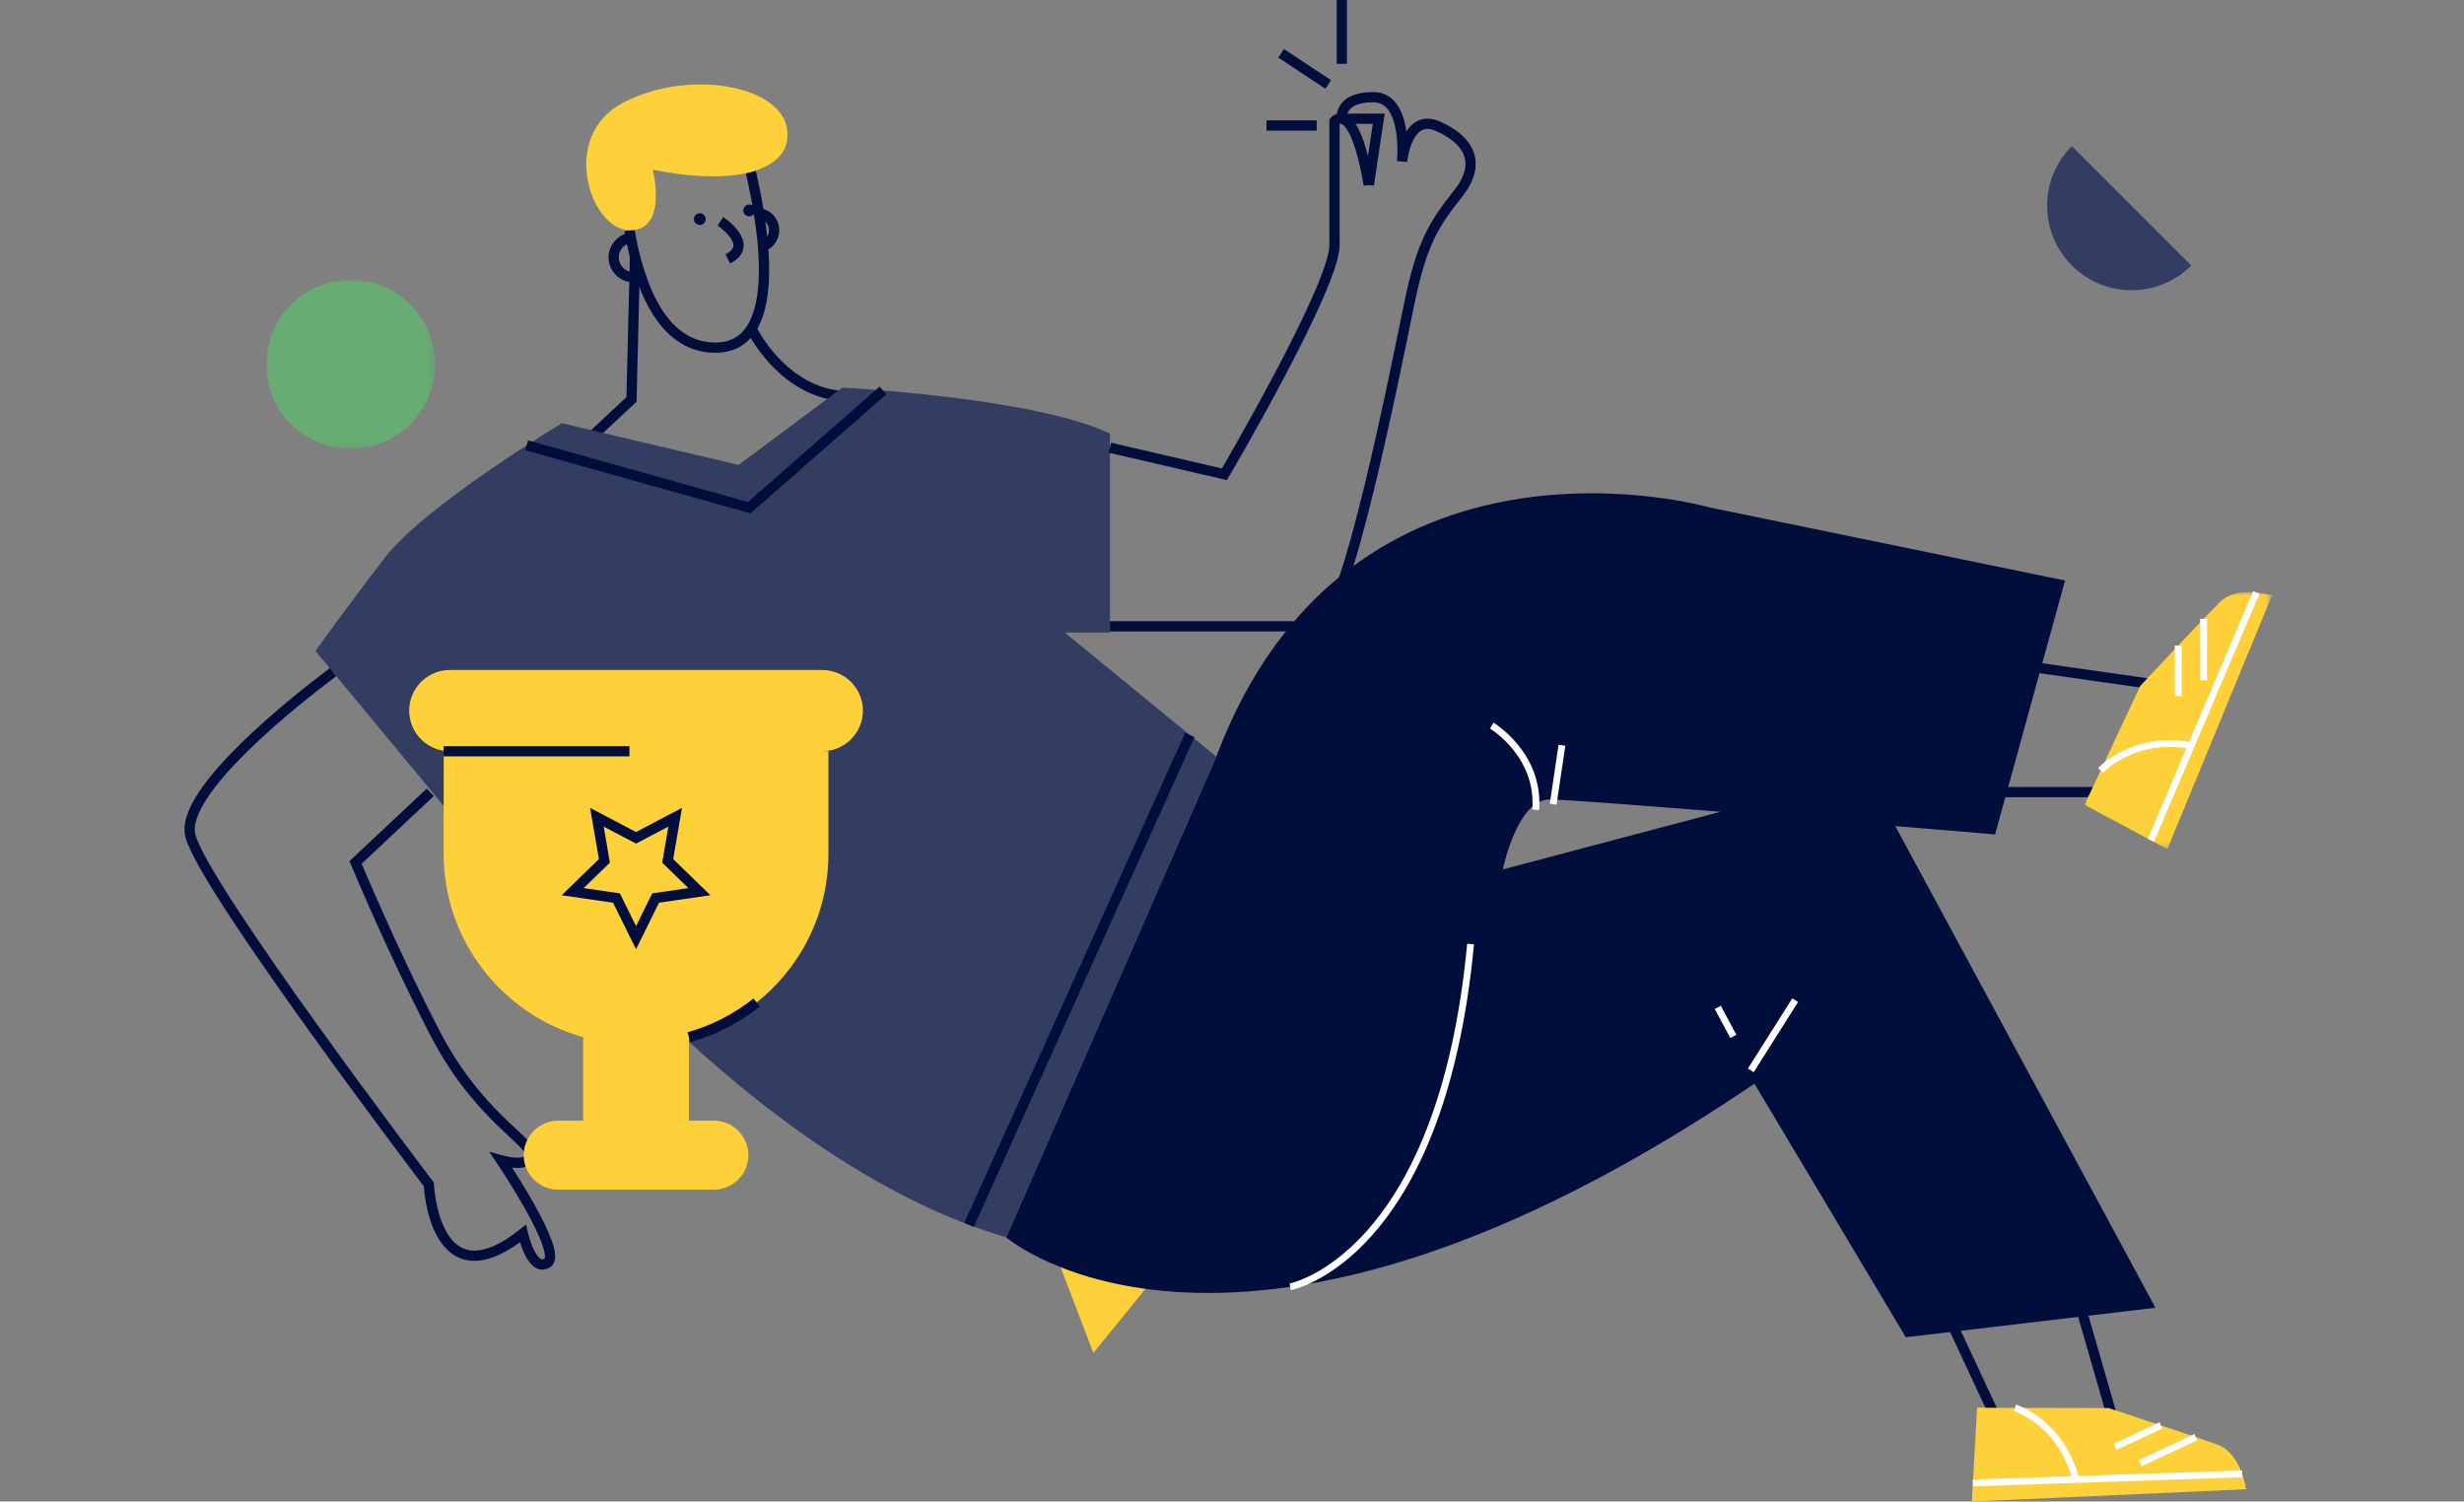 <?xml version="1.0" encoding="UTF-8"?>
<svg width="361px" height="220px" viewBox="0 0 361 220" version="1.1" xmlns="http://www.w3.org/2000/svg" xmlns:xlink="http://www.w3.org/1999/xlink">
    <rect x="0" y="0" width="361" height="220" fill="#808080" stroke="none"/>
    <title>visual</title>
    <defs>
        <polygon id="path-1" points="0 0 24.743 0 24.743 24.742 0 24.742"></polygon>
        <polygon id="path-3" points="-5.68434189e-14 0 27.483 0 27.483 37.659 -5.68434189e-14 37.659"></polygon>
    </defs>
    <g id="bet4fun-Desk-HP" stroke="none" stroke-width="1" fill="none" fill-rule="evenodd">
        <g id="1440-bet4fun_hp-no-logged" transform="translate(-149, -498)">
            <g id="hero" transform="translate(0, 80)">
                <g id="slider-1" transform="translate(149, 217)">
                    <g id="visual" transform="translate(0, 201)">
                        <rect id="Rectangle" x="0" y="0" width="361" height="220"></rect>
                        <g id="shapes" transform="translate(39, 21.404)">
                            <g id="Group-39" transform="translate(0, 19.605)">
                                <mask id="mask-2" fill="white">
                                    <use xlink:href="#path-1"></use>
                                </mask>
                                <g id="Clip-38"></g>
                                <path d="M24.743,12.371 C24.743,5.538 19.204,0 12.372,0 C5.539,0 -0,5.538 -0,12.371 C-0,19.204 5.539,24.742 12.372,24.742 C19.204,24.742 24.743,19.204 24.743,12.371" id="Fill-37" fill="#67AD73" mask="url(#mask-2)"></path>
                            </g>
                            <path d="M264.548,0 C259.717,4.831 259.717,12.664 264.548,17.496 C269.379,22.327 277.212,22.327 282.044,17.496 L264.548,0 Z" id="Fill-40" fill="#333D62"></path>
                            <polygon id="Fill-42" fill="#FED039" points="131.579 164.037 115.31 161.436 121.192 176.826"></polygon>
                        </g>
                        <g id="Group-95" transform="translate(27.785, 0)">
                            <polyline id="Stroke-1" stroke="#010D3B" stroke-width="1.5" points="65.248 37.576 64.737 58.529 57.759 65.025"></polyline>
                            <g id="Group-94">
                                <path d="M82.305,48.141 C82.305,48.141 86.794,57.566 95.944,58.048" id="Stroke-2" stroke="#010D3B" stroke-width="1.5"></path>
                                <path d="M199.226,117.133 C201.125,117.133 211.966,117.954 224.284,118.939 L192.393,127.382 C192.393,127.382 194.481,117.133 199.226,117.133 L199.226,117.133 Z M249.892,121.033 C258.392,121.739 264.516,122.257 264.516,122.257 L274.765,85.058 L222.561,74.318 C222.561,74.318 169.867,59.266 150.412,110.862 L119.63,181.289 C119.63,181.289 153.225,210.328 229.258,158.775 L251.435,195.927 L288.011,191.607 L249.892,121.033 Z" id="Fill-4" fill="#010D3B"></path>
                                <path d="M72.584,152.112 C85.876,164.345 102.222,176.149 119.631,181.289 L150.412,110.862 L128.216,92.681 L134.828,92.681 L134.828,63.523 C123.73,58.215 95.631,56.789 95.631,56.789 L80.42,68.12 L54.54,62.009 C54.54,62.009 34.525,74.021 28.619,81.686 C22.714,89.35 18.441,95.382 18.441,95.382 L37.214,118.069" id="Fill-6" fill="#333D62"></path>
                                <line x1="289.28" y1="100.48" x2="265.409" y2="97.073" id="Stroke-8" stroke="#010D3B" stroke-width="1.5"></line>
                                <line x1="263.163" y1="116.055" x2="280.856" y2="116.055" id="Stroke-10" stroke="#010D3B" stroke-width="1.5"></line>
                                <g id="Group-14" transform="translate(277.601, 86.752)">
                                    <mask id="mask-4" fill="white">
                                        <use xlink:href="#path-3"></use>
                                    </mask>
                                    <g id="Clip-13"></g>
                                    <path d="M0.892,29.303 L-5.68434189e-14,31.15 L12.15,37.659 L27.483,0.481 C27.483,0.481 22.42,-1.11 19.817,1.494 C17.213,4.098 8.192,13.728 8.192,13.728" id="Fill-12" fill="#FED039" mask="url(#mask-4)"></path>
                                </g>
                                <line x1="302.789" y1="86.803" x2="287.342" y2="123.121" id="Stroke-15" stroke="#FFFFFF"></line>
                                <path d="M279.981,112.879 C279.981,112.879 284.741,107.654 293.249,109.234" id="Stroke-17" stroke="#FFFFFF"></path>
                                <line x1="291.342" y1="94.584" x2="291.342" y2="101.988" id="Stroke-19" stroke="#FFFFFF"></line>
                                <line x1="295.066" y1="90.667" x2="295.066" y2="99.674" id="Stroke-21" stroke="#FFFFFF"></line>
                                <line x1="281.615" y1="207.348" x2="275.523" y2="186.205" id="Stroke-23" stroke="#010D3B" stroke-width="1.5"></line>
                                <line x1="257.454" y1="192.367" x2="264.258" y2="206.971" id="Stroke-25" stroke="#010D3B" stroke-width="1.5"></line>
                                <path d="M263.929,206.264 L261.879,206.235 L261.11,219.999 L301.282,218.196 C301.282,218.196 300.586,212.935 297.126,211.674 C293.667,210.414 281.128,206.303 281.128,206.303" id="Fill-27" fill="#FED039"></path>
                                <line x1="300.703" y1="215.935" x2="261.262" y2="217.271" id="Stroke-29" stroke="#FFFFFF"></line>
                                <path d="M267.436,206.273 C267.436,206.273 274.182,208.381 276.344,216.761" id="Stroke-31" stroke="#FFFFFF"></path>
                                <line x1="288.816" y1="208.844" x2="282.105" y2="211.971" id="Stroke-33" stroke="#FFFFFF"></line>
                                <line x1="293.939" y1="210.566" x2="285.775" y2="214.37" id="Stroke-35" stroke="#FFFFFF"></line>
                                <path d="M64.435,33.744 C65.784,41.506 69.061,50.936 77.023,50.936 C86.837,50.936 84.332,34.326 82.214,25.201" id="Stroke-44" stroke="#010D3B" stroke-width="1.5"></path>
                                <path d="M77.764,32.425 C77.764,32.425 82.939,35.875 78.842,37.923" id="Stroke-46" stroke="#010D3B" stroke-width="1.5"></path>
                                <path d="M75.607,32.102 C75.607,31.625 75.221,31.238 74.744,31.238 C74.268,31.238 73.882,31.625 73.882,32.102 C73.882,32.578 74.268,32.965 74.744,32.965 C75.221,32.965 75.607,32.578 75.607,32.102" id="Fill-48" fill="#010D3B"></path>
                                <path d="M82.844,30.834 C82.844,30.358 82.458,29.971 81.981,29.971 C81.505,29.971 81.119,30.358 81.119,30.834 C81.119,31.31 81.505,31.696 81.981,31.696 C82.458,31.696 82.844,31.31 82.844,30.834" id="Fill-50" fill="#010D3B"></path>
                                <path d="M64.536,34.84 C63.169,35.08 62.13,36.273 62.13,37.708 C62.13,39.316 63.434,40.618 65.041,40.618" id="Stroke-52" stroke="#010D3B" stroke-width="1.5"></path>
                                <path d="M67.841,24.851 C67.841,24.851 70.164,33.834 64.436,33.744 C58.707,33.655 54.079,20.009 63.491,15.057 C72.903,10.105 86.335,12.416 87.488,18.688 C88.64,24.961 80.056,27.382 67.841,24.851" id="Fill-54" fill="#FED039"></path>
                                <path d="M21.004,98.481 C15.49,102.627 -1.498,116.014 0.106,122.429 C2.017,130.076 35.037,173.523 35.037,173.523 C35.037,173.523 35.803,191.032 48.825,180.745 C48.825,180.745 50.139,186.545 52.437,185.013 C54.735,183.481 45.652,170.021 45.652,170.021 C45.652,170.021 49.92,171.225 49.92,169.146 C49.92,167.067 42.26,163.565 35.913,151.309 C29.566,139.053 24.313,126.359 24.313,126.359 L35.254,116.084" id="Stroke-56" stroke="#010D3B" stroke-width="1.5"></path>
                                <line x1="146.533" y1="107.685" x2="114.192" y2="179.455" id="Stroke-58" stroke="#010D3B" stroke-width="1.5"></line>
                                <polyline id="Stroke-60" stroke="#010D3B" stroke-width="1.5" points="172.762 27.098 174.218 17.399 168.81 17.399"></polyline>
                                <path d="M134.828,65.596 L151.599,69.49 C151.599,69.49 167.731,42.047 167.731,35.928 L167.731,17.756 C167.731,17.756 170.578,14.48 172.762,27.098" id="Stroke-62" stroke="#010D3B" stroke-width="1.5"></path>
                                <path d="M168.81,17.399 C168.81,17.399 168.29,14.235 173.428,14.235 C178.567,14.235 177.633,23.665 177.633,23.665 C177.633,23.665 178.278,16.47 182.89,18.499 C187.502,20.528 189.347,23.941 185.842,28.369 C182.337,32.796 180.56,35.488 178.73,44.277 C176.899,53.065 169.367,91.759 165.303,91.759 L134.828,91.759" id="Stroke-64" stroke="#010D3B" stroke-width="1.5"></path>
                                <line x1="168.81" y1="9.346" x2="168.81" y2="0" id="Stroke-66" stroke="#010D3B" stroke-width="1.5"></line>
                                <line x1="166.807" y1="12.375" x2="159.912" y2="7.813" id="Stroke-68" stroke="#010D3B" stroke-width="1.5"></line>
                                <line x1="165.121" y1="18.386" x2="157.767" y2="18.386" id="Stroke-70" stroke="#010D3B" stroke-width="1.5"></line>
                                <path d="M84.101,36.053 C85,35.673 85.631,34.782 85.631,33.744 C85.631,32.36 84.51,31.239 83.126,31.239" id="Stroke-72" stroke="#010D3B" stroke-width="1.5"></path>
                                <path d="M92.689,98.165 L38.112,98.165 C34.839,98.165 32.161,100.843 32.161,104.117 L32.161,104.117 C32.161,107.39 34.839,110.069 38.112,110.069 L37.214,109.657 L37.214,117.373 L37.214,125.135 C37.214,137.884 45.905,148.695 57.652,151.955 L57.652,164.196 L53.993,164.196 C51.214,164.196 48.94,166.47 48.94,169.249 C48.94,172.029 51.214,174.303 53.993,174.303 L76.808,174.303 C79.587,174.303 81.862,172.029 81.862,169.249 C81.862,166.47 79.587,164.196 76.808,164.196 L73.149,164.196 L73.149,151.955 C84.897,148.695 93.587,137.884 93.587,125.135 L93.587,117.373 L93.587,110.069 L92.689,110.069 C95.962,110.069 98.641,107.39 98.641,104.117 L98.641,104.117 C98.641,100.843 95.962,98.165 92.689,98.165" id="Fill-74" fill="#FED039"></path>
                                <polygon id="Stroke-76" stroke="#010D3B" stroke-width="1.5" points="65.401 122.753 71.134 119.739 70.039 126.123 74.678 130.644 68.268 131.576 65.401 137.384 62.534 131.576 56.124 130.644 60.763 126.123 59.668 119.739"></polygon>
                                <polyline id="Stroke-78" stroke="#010D3B" stroke-width="1.5" points="49.383 65.245 81.981 74.381 101.582 57.206"></polyline>
                                <path d="M161.248,188.54 C161.248,188.54 183.329,184.368 187.668,138.316" id="Stroke-80" stroke="#FFFFFF"></path>
                                <line x1="226.165" y1="151.842" x2="223.887" y2="147.6" id="Stroke-82" stroke="#FFFFFF"></line>
                                <line x1="228.726" y1="156.824" x2="235.228" y2="146.541" id="Stroke-84" stroke="#FFFFFF"></line>
                                <path d="M190.771,106.317 C190.771,106.317 197.834,110.531 197.213,118.653" id="Stroke-86" stroke="#FFFFFF"></path>
                                <line x1="199.77" y1="117.825" x2="201.053" y2="109.191" id="Stroke-88" stroke="#FFFFFF"></line>
                                <line x1="37.214" y1="110.069" x2="64.435" y2="110.069" id="Stroke-90" stroke="#010D3B" stroke-width="1.5"></line>
                                <path d="M73.149,151.955 C76.811,150.939 80.176,149.189 83.073,146.876" id="Stroke-92" stroke="#010D3B" stroke-width="1.5"></path>
                            </g>
                        </g>
                    </g>
                </g>
            </g>
        </g>
    </g>
</svg>